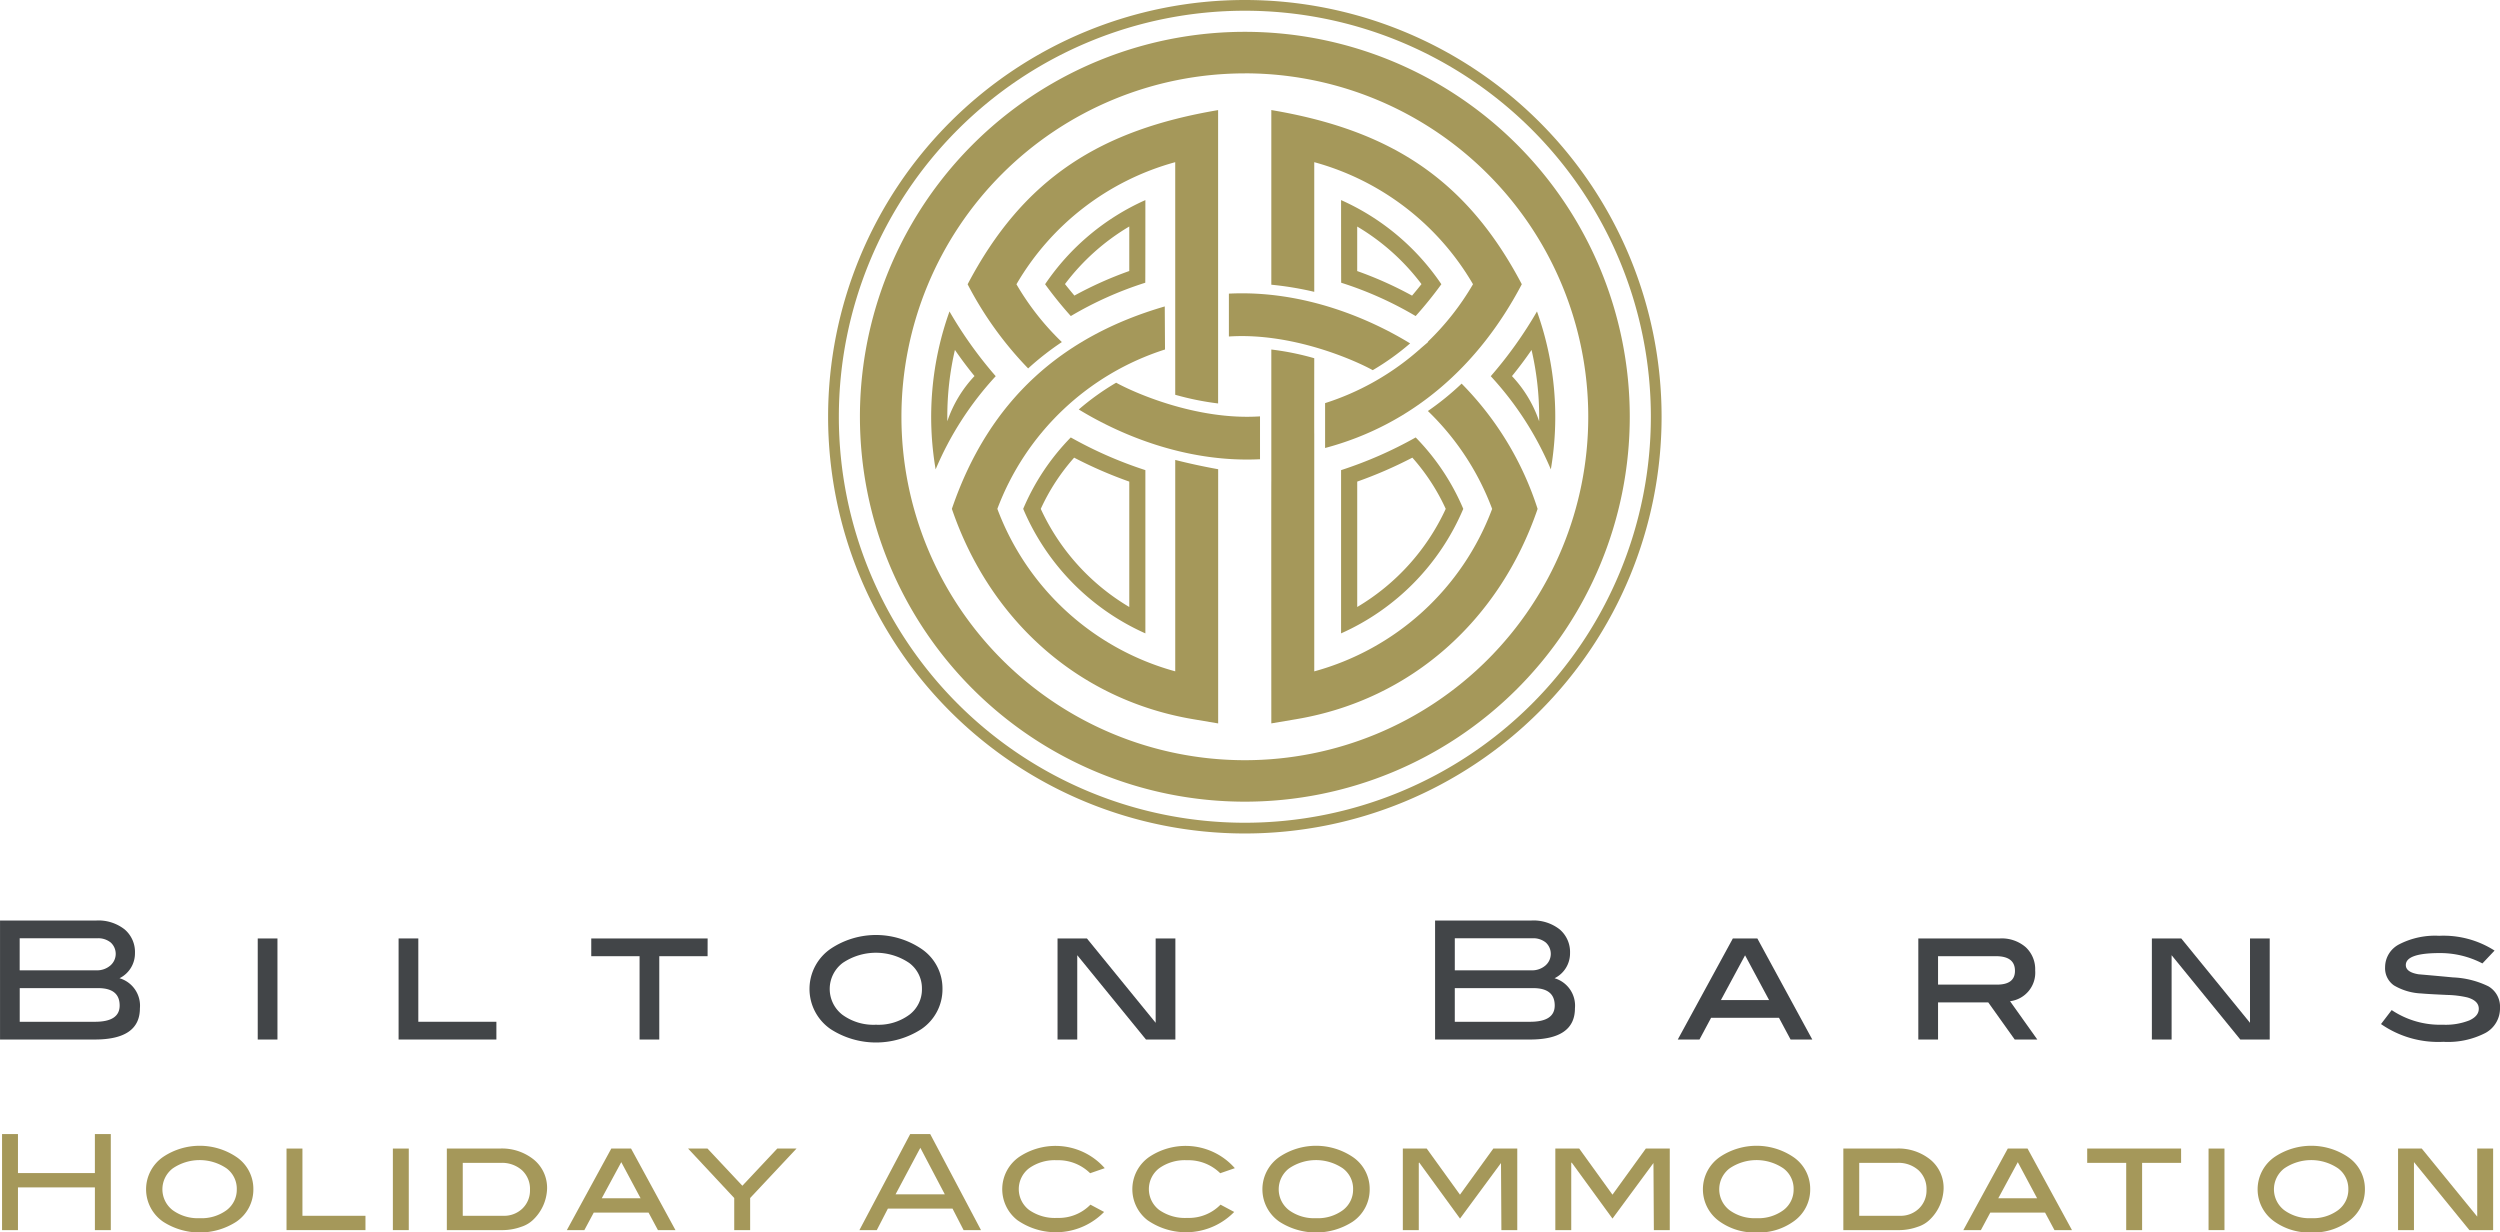 <svg xmlns="http://www.w3.org/2000/svg" width="258.723" height="127.549" viewBox="0 0 258.723 127.549">
  <g id="Group_98" data-name="Group 98" transform="translate(-197 -1599.704)">
    <g id="Group_96" data-name="Group 96" transform="translate(282.7 1599.704)">
      <path id="Path_1" data-name="Path 1" d="M110.465,154.916a43.128,43.128,0,1,1-43.128-43.128,43.129,43.129,0,0,1,43.128,43.128Zm-1.11,0a42.017,42.017,0,1,0-42.018,42.017,42.018,42.018,0,0,0,42.018-42.017Z" transform="translate(-24.209 -111.788)" fill="#a5985a"/>
      <path id="Path_2" data-name="Path 2" d="M66.68,114.425A39.835,39.835,0,1,1,26.845,154.26,39.834,39.834,0,0,1,66.68,114.425Zm0,4.3a35.539,35.539,0,1,0,35.539,35.539A35.538,35.538,0,0,0,66.68,118.721Z" transform="translate(-23.552 -111.131)" fill="#a5985a" fill-rule="evenodd"/>
      <path id="Path_3" data-name="Path 3" d="M57.415,136.123c7.932-.387,14.833,2.748,18.755,5.15a26.107,26.107,0,0,1-3.868,2.77c-1.789-.993-8.3-3.916-14.887-3.484v-4.437Z" transform="translate(-15.938 -105.735)" fill="#a5985a"/>
      <path id="Path_4" data-name="Path 4" d="M56.522,141.632a27.445,27.445,0,0,0-17.352,16.493,27.367,27.367,0,0,0,18.409,16.815V153.063q2.121.54,4.443.961V180.33l-2.592-.438C47.4,177.857,38.341,169.5,34.464,158.125c3.875-11.364,11.5-17.886,22.031-20.948l.026,4.455Z" transform="translate(-21.655 -105.464)" fill="#a5985a"/>
      <path id="Path_5" data-name="Path 5" d="M66.495,155.879v-4.643a27.1,27.1,0,0,0,4.939-2.136l.287-.162a27.393,27.393,0,0,0,4.748-3.437c.235-.2.468-.4.7-.6l-.037-.022a27.4,27.4,0,0,0,4.67-5.948A27.366,27.366,0,0,0,65.373,126.3v13.419a33.5,33.5,0,0,0-4.443-.737V120.906c12.081,2.045,20.11,6.962,25.922,18.026-4.428,8.428-11.28,14.532-20.358,16.948Z" transform="translate(-15.062 -109.517)" fill="#a5985a"/>
      <path id="Path_6" data-name="Path 6" d="M60.931,154.338V140.747a28.14,28.14,0,0,1,4.443.9s-.011,7.843,0,7.843v24.565a27.369,27.369,0,0,0,18.41-16.815,27.351,27.351,0,0,0-6.65-10.13,28.694,28.694,0,0,0,3.49-2.834,32.6,32.6,0,0,1,7.865,12.964C84.611,168.609,75.552,176.968,63.524,179l-2.593.438s-.013-25.1,0-25.1Z" transform="translate(-15.063 -104.575)" fill="#a5985a"/>
      <path id="Path_7" data-name="Path 7" d="M57.252,150.374V126.3a27.373,27.373,0,0,0-16.432,12.636,27.435,27.435,0,0,0,4.7,5.981,29.428,29.428,0,0,0-3.489,2.727,36.863,36.863,0,0,1-6.263-8.707c5.813-11.063,13.842-15.981,25.922-18.026V151.27a29.041,29.041,0,0,1-4.443-.9Z" transform="translate(-21.329 -109.517)" fill="#a5985a"/>
      <path id="Path_8" data-name="Path 8" d="M63.733,151.416c-7.93.387-14.833-2.747-18.755-5.15a26.258,26.258,0,0,1,3.868-2.77c1.789.993,8.3,3.916,14.887,3.484v4.437Z" transform="translate(-19.036 -103.89)" fill="#a5985a"/>
      <path id="Path_9" data-name="Path 9" d="M53.244,135.708a38.8,38.8,0,0,0-5.672,2.541c-.327-.387-.668-.8-.976-1.193a23.008,23.008,0,0,1,6.653-5.957v1.543l0,2.937v.13ZM34.418,151.249c0-.154,0-.309,0-.462a30.529,30.529,0,0,1,.788-6.915q.986,1.431,2.027,2.705a12.775,12.775,0,0,0-2.812,4.672Zm13.127,3.773A44.4,44.4,0,0,0,53.25,157.5v12.977a22.973,22.973,0,0,1-9.16-10.155,21.326,21.326,0,0,1,3.454-5.3ZM47.2,140.367a40.793,40.793,0,0,1-2.661-3.294,24.643,24.643,0,0,1,10.377-8.707s0,8.553-.011,8.553a37.15,37.15,0,0,0-7.706,3.449Zm-13.99,15.867a33.226,33.226,0,0,1,6.218-9.643,42.807,42.807,0,0,1-4.784-6.7,32.335,32.335,0,0,0-1.436,16.332l0,.011Zm21.707.079a42.49,42.49,0,0,1-7.721-3.384,23.8,23.8,0,0,0-4.924,7.391,24.623,24.623,0,0,0,12.644,12.887V156.313Zm21.926-20.6a38.8,38.8,0,0,1,5.672,2.541c.327-.387.668-.8.976-1.193a23.008,23.008,0,0,0-6.653-5.957v1.543l0,2.937v.13Zm18.826,15.541c0-.154,0-.309,0-.462a30.529,30.529,0,0,0-.788-6.915q-.986,1.431-2.027,2.705a12.775,12.775,0,0,1,2.812,4.672ZM82.54,155.023a44.385,44.385,0,0,1-5.7,2.476v12.977A22.981,22.981,0,0,0,86,160.32a21.294,21.294,0,0,0-3.455-5.3Zm.347-14.656a40.792,40.792,0,0,0,2.661-3.294,24.639,24.639,0,0,0-10.379-8.707s0,8.553.012,8.553a37.15,37.15,0,0,1,7.706,3.449Zm13.99,15.867a33.226,33.226,0,0,0-6.218-9.643,42.807,42.807,0,0,0,4.784-6.7,32.377,32.377,0,0,1,1.436,16.332l0,.011Zm-21.708.079a42.466,42.466,0,0,0,7.722-3.384,23.8,23.8,0,0,1,4.924,7.391,24.621,24.621,0,0,1-12.646,12.887V156.313Zm3.284-9.071.287-.162-.287.162Z" transform="translate(-22.082 -107.659)" fill="#a5985a" fill-rule="evenodd"/>
    </g>
    <g id="Group_97" data-name="Group 97" transform="translate(197 1694.968)">
      <g id="Group_2" data-name="Group 2" transform="translate(0.214 22.102)">
        <path id="Path_10" data-name="Path 10" d="M119.009,162.766h-1.647v-4.419H109.4v4.419h-1.647v-9.937H109.4v4.036h7.96v-4.036h1.647Z" transform="translate(-107.755 -152.829)" fill="#a5985a"/>
        <path id="Path_11" data-name="Path 11" d="M135.147,158.638a4.016,4.016,0,0,1-1.769,3.376,6.99,6.99,0,0,1-7.562,0,4.069,4.069,0,0,1,.014-6.725,6.8,6.8,0,0,1,7.534,0A3.983,3.983,0,0,1,135.147,158.638Zm-1.715-.007a2.624,2.624,0,0,0-1.072-2.152,4.953,4.953,0,0,0-5.547.006,2.724,2.724,0,0,0-.021,4.326,4.411,4.411,0,0,0,2.805.833,4.357,4.357,0,0,0,2.784-.833A2.647,2.647,0,0,0,133.431,158.63Z" transform="translate(-109.141 -152.941)" fill="#a5985a"/>
        <path id="Path_12" data-name="Path 12" d="M148.1,162.905H139.93v-8.44h1.647v6.958H148.1Z" transform="translate(-110.492 -152.968)" fill="#a5985a"/>
        <path id="Path_13" data-name="Path 13" d="M153.606,162.905H151.96v-8.44h1.646Z" transform="translate(-111.516 -152.968)" fill="#a5985a"/>
        <path id="Path_14" data-name="Path 14" d="M163.526,154.465a5.254,5.254,0,0,1,3.568,1.167,3.781,3.781,0,0,1,1.345,2.992,4.654,4.654,0,0,1-1.414,3.184,3.138,3.138,0,0,1-1.262.755,5.725,5.725,0,0,1-1.962.343h-5.737v-8.44Zm.384,6.958a2.721,2.721,0,0,0,1.984-.758,2.586,2.586,0,0,0,.775-1.931,2.626,2.626,0,0,0-.823-2.021,3.1,3.1,0,0,0-2.195-.766h-3.94v5.477Z" transform="translate(-112.035 -152.968)" fill="#a5985a"/>
        <path id="Path_15" data-name="Path 15" d="M182.879,162.905h-1.813l-.971-1.812h-5.672l-.972,1.812h-1.812l4.6-8.44h2.045Zm-3.608-3.294-2-3.739-2.021,3.739Z" transform="translate(-113.19 -152.968)" fill="#a5985a"/>
        <path id="Path_16" data-name="Path 16" d="M196.575,154.465l-4.8,5.119v3.321h-1.647v-3.321l-4.776-5.119h2.008l3.61,3.849,3.613-3.849Z" transform="translate(-114.357 -152.968)" fill="#a5985a"/>
        <path id="Path_17" data-name="Path 17" d="M217.314,162.766h-1.8l-1.145-2.223h-6.693l-1.145,2.223h-1.8l5.256-9.937h2.072Zm-3.746-3.705-2.532-4.814-2.562,4.814Z" transform="translate(-116.006 -152.829)" fill="#a5985a"/>
        <path id="Path_18" data-name="Path 18" d="M231.492,156.471l-1.51.522a4.693,4.693,0,0,0-3.445-1.345,4.563,4.563,0,0,0-2.868.828,2.715,2.715,0,0,0,0,4.32,4.645,4.645,0,0,0,2.9.822,4.586,4.586,0,0,0,3.445-1.372l1.414.755a6.974,6.974,0,0,1-8.982.844,4.062,4.062,0,0,1,.212-6.553,6.781,6.781,0,0,1,8.838,1.18Z" transform="translate(-117.38 -152.943)" fill="#a5985a"/>
        <path id="Path_19" data-name="Path 19" d="M246.208,156.471l-1.51.522a4.694,4.694,0,0,0-3.445-1.345,4.562,4.562,0,0,0-2.868.828,2.715,2.715,0,0,0,0,4.32,4.645,4.645,0,0,0,2.9.822,4.586,4.586,0,0,0,3.445-1.372l1.414.755a6.975,6.975,0,0,1-8.983.844,4.063,4.063,0,0,1,.213-6.553,6.781,6.781,0,0,1,8.838,1.18Z" transform="translate(-118.632 -152.943)" fill="#a5985a"/>
        <path id="Path_20" data-name="Path 20" d="M261.417,158.638a4.014,4.014,0,0,1-1.77,3.376,6.991,6.991,0,0,1-7.562,0,4.07,4.07,0,0,1,.015-6.725,6.8,6.8,0,0,1,7.533,0A3.981,3.981,0,0,1,261.417,158.638Zm-1.715-.007a2.622,2.622,0,0,0-1.073-2.152,4.951,4.951,0,0,0-5.546.006,2.722,2.722,0,0,0-.02,4.326,4.4,4.4,0,0,0,2.8.833,4.357,4.357,0,0,0,2.784-.833A2.647,2.647,0,0,0,259.7,158.63Z" transform="translate(-119.884 -152.941)" fill="#a5985a"/>
        <path id="Path_21" data-name="Path 21" d="M278.043,162.905H276.4l-.041-6.944-4.241,5.75-4.227-5.806-.041.056v6.944H266.2v-8.44h2.472l3.442,4.773,3.452-4.773h2.478Z" transform="translate(-121.236 -152.968)" fill="#a5985a"/>
        <path id="Path_22" data-name="Path 22" d="M295.292,162.905h-1.647l-.041-6.944-4.241,5.75-4.227-5.806-.041.056v6.944h-1.647v-8.44h2.472l3.442,4.773,3.452-4.773h2.478Z" transform="translate(-122.703 -152.968)" fill="#a5985a"/>
        <path id="Path_23" data-name="Path 23" d="M311.246,158.638a4.014,4.014,0,0,1-1.77,3.376,6.192,6.192,0,0,1-3.774,1.111,6.255,6.255,0,0,1-3.788-1.111,4.069,4.069,0,0,1,.014-6.725,6.8,6.8,0,0,1,7.534,0A3.981,3.981,0,0,1,311.246,158.638Zm-1.715-.007a2.624,2.624,0,0,0-1.072-2.152,4.953,4.953,0,0,0-5.547.006,2.722,2.722,0,0,0-.02,4.326,4.4,4.4,0,0,0,2.8.833,4.357,4.357,0,0,0,2.784-.833A2.647,2.647,0,0,0,309.53,158.63Z" transform="translate(-124.124 -152.941)" fill="#a5985a"/>
        <path id="Path_24" data-name="Path 24" d="M321.49,154.465a5.258,5.258,0,0,1,3.569,1.167,3.783,3.783,0,0,1,1.344,2.992,4.654,4.654,0,0,1-1.414,3.184,3.136,3.136,0,0,1-1.263.755,5.717,5.717,0,0,1-1.962.343h-5.737v-8.44Zm.384,6.958a2.721,2.721,0,0,0,1.984-.758,2.59,2.59,0,0,0,.776-1.931,2.63,2.63,0,0,0-.824-2.021,3.1,3.1,0,0,0-2.2-.766h-3.939v5.477Z" transform="translate(-125.475 -152.968)" fill="#a5985a"/>
        <path id="Path_25" data-name="Path 25" d="M340.843,162.905H339.03l-.971-1.812h-5.671l-.972,1.812H329.6l4.6-8.44h2.045Zm-3.607-3.294-2-3.739-2.02,3.739Z" transform="translate(-126.63 -152.968)" fill="#a5985a"/>
        <path id="Path_26" data-name="Path 26" d="M353.329,155.946h-4.036v6.959h-1.646v-6.959h-4.036v-1.481h9.717Z" transform="translate(-127.822 -152.968)" fill="#a5985a"/>
        <path id="Path_27" data-name="Path 27" d="M358.985,162.905h-1.647v-8.44h1.647Z" transform="translate(-128.99 -152.968)" fill="#a5985a"/>
        <path id="Path_28" data-name="Path 28" d="M373.991,158.638a4.015,4.015,0,0,1-1.771,3.376,6.192,6.192,0,0,1-3.774,1.111,6.257,6.257,0,0,1-3.788-1.111,4.069,4.069,0,0,1,.014-6.725,6.8,6.8,0,0,1,7.534,0A3.982,3.982,0,0,1,373.991,158.638Zm-1.715-.007a2.625,2.625,0,0,0-1.073-2.152,4.953,4.953,0,0,0-5.547.006,2.723,2.723,0,0,0-.02,4.326,4.4,4.4,0,0,0,2.8.833,4.355,4.355,0,0,0,2.784-.833A2.647,2.647,0,0,0,372.276,158.63Z" transform="translate(-129.462 -152.941)" fill="#a5985a"/>
        <path id="Path_29" data-name="Path 29" d="M388.612,162.905h-2.457l-5.737-7.04v7.04h-1.646v-8.44h2.453l5.74,7.043v-7.043h1.646Z" transform="translate(-130.813 -152.968)" fill="#a5985a"/>
      </g>
      <g id="Group_3" data-name="Group 3">
        <path id="Path_30" data-name="Path 30" d="M119.888,134.644A2.961,2.961,0,0,1,122,137.756q0,3.231-4.661,3.231h-9.815V128.672h9.952a4.377,4.377,0,0,1,2.942.919,3.067,3.067,0,0,1,1.071,2.45A2.868,2.868,0,0,1,119.888,134.644Zm-2.382-.817a2.113,2.113,0,0,0,1.42-.487,1.589,1.589,0,0,0,.06-2.386,2.055,2.055,0,0,0-1.4-.445h-8.029v3.318Zm-.154,5.324q2.553,0,2.552-1.683,0-1.8-2.228-1.8h-8.114v3.487Z" transform="translate(-107.521 -128.672)" fill="#424548"/>
        <path id="Path_31" data-name="Path 31" d="M138.715,141.16h-2.041V130.7h2.041Z" transform="translate(-110.001 -128.845)" fill="#424548"/>
        <path id="Path_32" data-name="Path 32" d="M162.728,141.16H152.607V130.7h2.041v8.623h8.08Z" transform="translate(-111.357 -128.845)" fill="#424548"/>
        <path id="Path_33" data-name="Path 33" d="M186.439,132.536h-5v8.624H179.4v-8.624h-5V130.7h12.043Z" transform="translate(-113.211 -128.845)" fill="#424548"/>
        <path id="Path_34" data-name="Path 34" d="M212.847,135.871a4.977,4.977,0,0,1-2.194,4.185,8.658,8.658,0,0,1-9.372,0,5.043,5.043,0,0,1,.016-8.335,8.428,8.428,0,0,1,9.339,0A4.933,4.933,0,0,1,212.847,135.871Zm-2.126-.008a3.257,3.257,0,0,0-1.328-2.669,6.144,6.144,0,0,0-6.877.009,3.374,3.374,0,0,0-.026,5.361,5.466,5.466,0,0,0,3.477,1.032,5.4,5.4,0,0,0,3.45-1.032A3.28,3.28,0,0,0,210.721,135.863Z" transform="translate(-115.311 -128.811)" fill="#424548"/>
        <path id="Path_35" data-name="Path 35" d="M239.338,141.16h-3.045l-7.111-8.726v8.726h-2.04V130.7h3.04l7.114,8.73V130.7h2.041Z" transform="translate(-117.698 -128.845)" fill="#424548"/>
        <path id="Path_36" data-name="Path 36" d="M282.213,134.644a2.961,2.961,0,0,1,2.109,3.113q0,3.231-4.66,3.231h-9.815V128.672H279.8a4.381,4.381,0,0,1,2.943.919,3.069,3.069,0,0,1,1.071,2.45A2.867,2.867,0,0,1,282.213,134.644Zm-2.382-.817a2.116,2.116,0,0,0,1.421-.487,1.589,1.589,0,0,0,.059-2.386,2.049,2.049,0,0,0-1.394-.445h-8.029v3.318Zm-.153,5.324q2.55,0,2.551-1.683,0-1.8-2.228-1.8h-8.114v3.487Z" transform="translate(-121.332 -128.672)" fill="#424548"/>
        <path id="Path_37" data-name="Path 37" d="M311.218,141.16h-2.246l-1.2-2.245h-7.028l-1.2,2.245h-2.247l5.7-10.46h2.534Zm-4.47-4.082-2.486-4.634-2.5,4.634Z" transform="translate(-123.666 -128.845)" fill="#424548"/>
        <path id="Path_38" data-name="Path 38" d="M336.822,141.16h-2.339l-2.739-3.844h-5.195v3.844h-2.042V130.7h8.454a3.783,3.783,0,0,1,2.654.9,3.109,3.109,0,0,1,.986,2.415,2.973,2.973,0,0,1-2.6,3.18Zm-4.168-5.682q1.855,0,1.855-1.427,0-1.515-1.973-1.515h-5.987v2.942Z" transform="translate(-125.982 -128.845)" fill="#424548"/>
        <path id="Path_39" data-name="Path 39" d="M363.122,141.16h-3.044l-7.11-8.726v8.726h-2.042V130.7h3.041l7.114,8.73V130.7h2.04Z" transform="translate(-128.23 -128.845)" fill="#424548"/>
        <path id="Path_40" data-name="Path 40" d="M387.338,133.259a9.417,9.417,0,0,0-4.44-1.071q-3.487,0-3.487,1.242,0,.733,1.309.952,1.787.154,3.573.324a9.185,9.185,0,0,1,3.658.919,2.426,2.426,0,0,1,1.207,2.228,2.889,2.889,0,0,1-1.505,2.6,8.452,8.452,0,0,1-4.363.919,10.382,10.382,0,0,1-6.447-1.838l1.105-1.446a9.012,9.012,0,0,0,5.307,1.514,6.67,6.67,0,0,0,2.738-.451q.97-.45.97-1.2,0-.834-1.19-1.175a10.2,10.2,0,0,0-2.059-.254q-2.178-.1-2.671-.154a6.05,6.05,0,0,1-2.857-.833,2.16,2.16,0,0,1-.919-1.887,2.664,2.664,0,0,1,1.47-2.373,8.107,8.107,0,0,1,4.125-.876,9.814,9.814,0,0,1,5.733,1.531Z" transform="translate(-130.435 -128.819)" fill="#424548"/>
      </g>
    </g>
  </g>
</svg>
